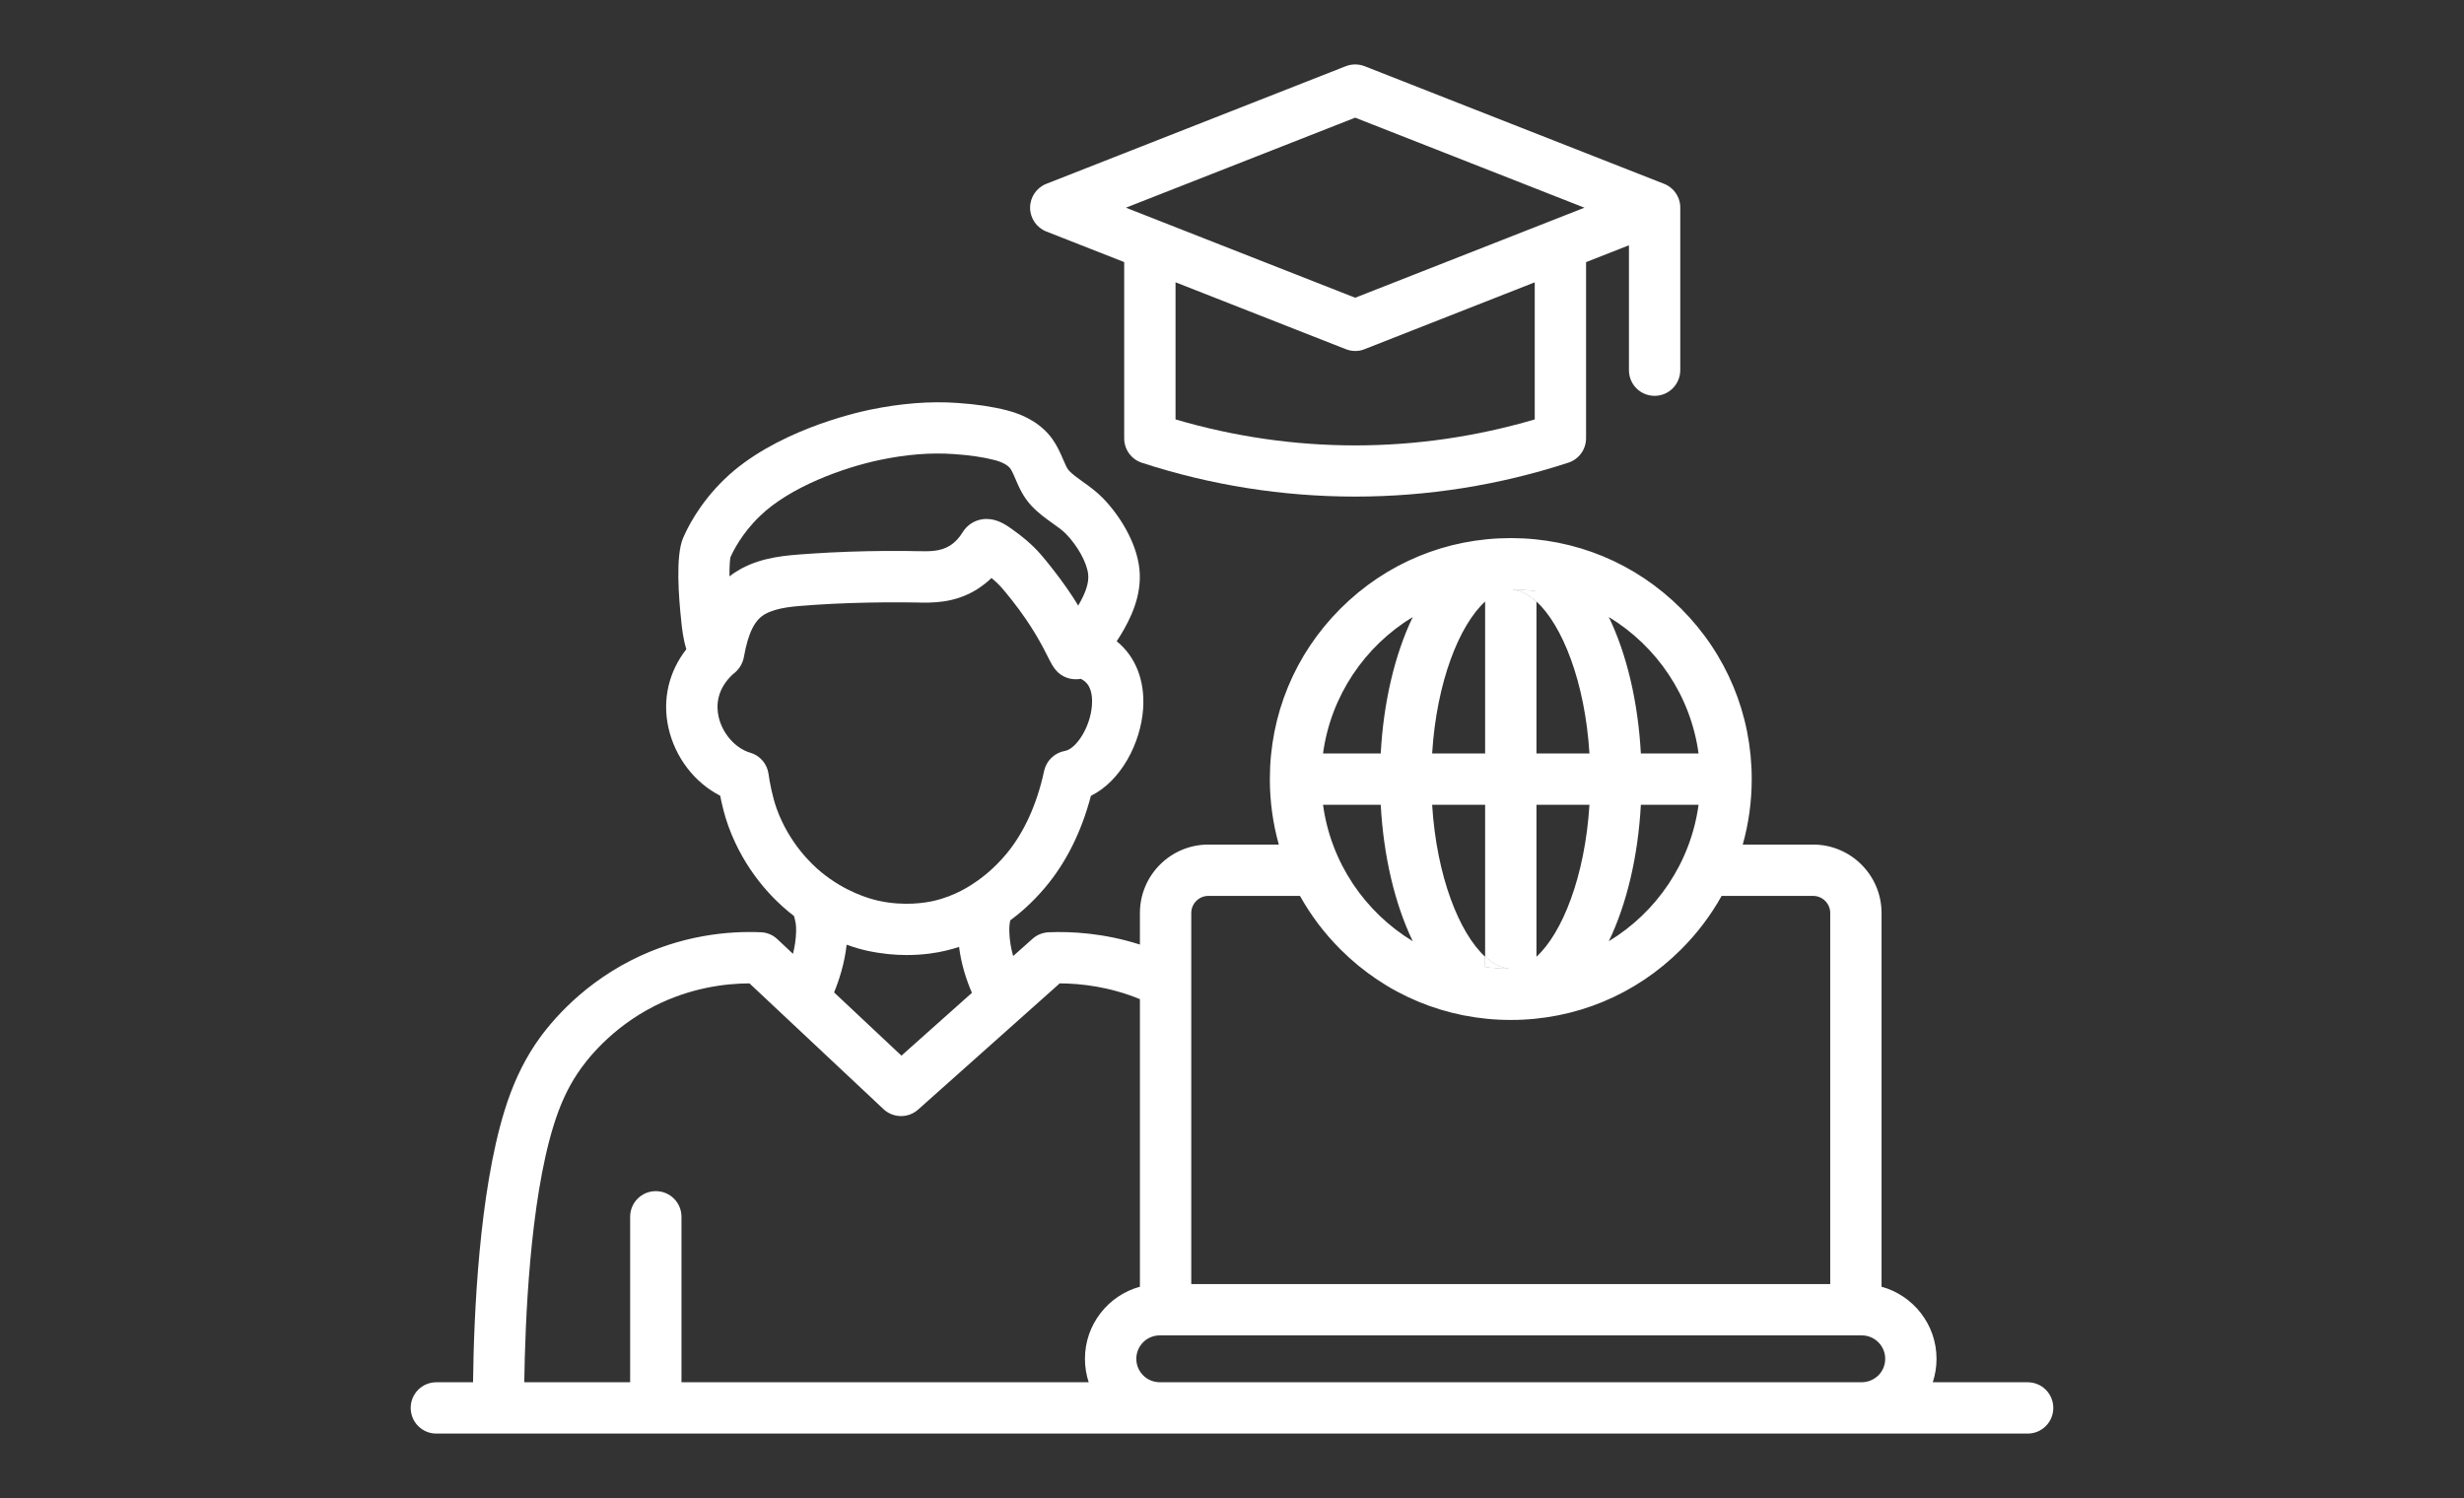 <?xml version="1.0" encoding="UTF-8"?>
<svg id="Capa_3" data-name="Capa 3" xmlns="http://www.w3.org/2000/svg" viewBox="0 0 1417.32 861.73">
  <rect x="0" y="0" width="1417.32" height="861.73" fill="#333333" stroke="none"/>
  <defs>
    <style>
      .cls-1 {
        fill: #fff;
      }
    </style>
  </defs>
  <g>
    <path class="cls-1" d="M854.26,550.36v5.84c4.68.64,9.45.98,14.3.99-4.75-.15-9.61-2.53-14.3-6.83ZM869.49,339.2c4.75.15,9.61,2.53,14.3,6.83v-5.84c-4.68-.64-9.45-.98-14.3-.99Z"/>
    <path class="cls-1" d="M883.79,340.19v5.84c-4.69-4.29-9.55-6.68-14.3-6.83,4.85.01,9.62.35,14.3.99Z"/>
    <path class="cls-1" d="M868.56,557.19c-4.85-.01-9.62-.35-14.3-.99v-5.84c4.69,4.29,9.55,6.68,14.3,6.83Z"/>
  </g>
  <path class="cls-1" d="M1166.32,795.13h-54.56c1.41-4.29,2.15-8.82,2.15-13.47,0-19.79-13.43-36.47-31.62-41.47v-214.98c0-21.71-17.65-39.37-39.37-39.37h-40.47c3.4-12.11,5.16-24.77,5.16-37.71,0-37.03-14.46-71.85-40.6-97.99-26.2-26.2-60.96-40.6-97.99-40.6s-71.79,14.39-97.99,40.6c-26.2,26.2-40.6,60.96-40.6,97.99v.09c0,12.91,1.77,25.53,5.16,37.62h-40.53c-21.71,0-39.37,17.65-39.37,39.37v18.15c-20.52-6.56-39.17-7.63-52.53-7.07-3.44.18-6.7,1.48-9.23,3.75l-11.15,9.94c-1.24-4.39-2.08-9.12-2.2-14-.08-2.86.11-4.63.55-6.56h0c4.87-3.57,12.42-9.81,20.05-18.9,12-14.21,20.85-31.93,26.33-52.72,17.35-8.55,28.6-30.33,30.02-49.89,1.18-16.45-4.45-30.39-15.2-39.03,1.16-1.77,2.02-3.13,2.34-3.66,5.35-8.86,12.3-22.33,10.76-37.71-1.66-16.05-12-31.74-21.16-41.09-3.75-3.81-7.87-6.77-11.5-9.35-3.01-2.15-5.91-4.24-7.87-6.34-1.17-1.23-2.21-3.75-3.44-6.58-1.54-3.57-3.26-7.57-6.15-11.63-5.66-7.87-14.7-13.59-26.14-16.49-8.24-2.09-17.53-3.51-28.54-4.24-15.62-1.11-32.48.25-50.07,3.88-9.04,1.85-55.48,12.55-83.84,39.98-14.58,14.09-21.53,28.48-23.87,34.02-4.31,10.21-2.46,34.14-.98,47.55v.25c.48,4.44,1.12,10.25,2.92,15.99-10.14,13.02-13.88,28.95-10.3,45.16,3.81,17.1,15.07,31.62,29.77,39.12.98,4.98,2.46,11.26,4.61,17.22,9.35,26.02,25.84,42.2,34.82,49.58,1.01.83,2.02,1.62,3.03,2.39h0c.85,3.17,1.33,5.04,1.21,9.05-.11,4.45-.82,8.77-1.81,12.71l-8.95-8.4c-2.58-2.46-5.91-3.88-9.47-4-18.08-.8-45.7,1.41-74.62,16.12-31.56,16.05-49.27,39.37-55.42,48.66-7.32,11.07-12.86,23.07-17.41,37.71-14.63,47.28-17.69,117.19-18.15,156.37h-21.1c-8.18,0-14.76,6.58-14.76,14.76s6.58,14.76,14.76,14.76h915.31c8.18,0,14.76-6.58,14.76-14.76s-6.58-14.76-14.76-14.76ZM977.03,433.43h-33.19c-1.6-29.4-8.01-56.83-18.42-78.48,27.51,16.71,47.09,45.24,51.61,78.48ZM943.84,462.96h33.19c-4.52,33.25-24.09,61.78-51.61,78.48,10.41-21.66,16.82-49.09,18.42-78.48ZM883.79,340.19v5.84c14.8,13.55,27.91,46.1,30.48,87.4h-30.48v-87.4c-4.69-4.29-9.55-6.68-14.3-6.83,4.85.01,9.62.35,14.3.99ZM914.27,462.96c-2.57,41.31-15.68,73.86-30.48,87.4v-87.4h30.48ZM854.26,346.03v87.4h-30.48c2.57-41.31,15.68-73.86,30.48-87.4ZM854.26,462.96v87.4c4.69,4.29,9.55,6.68,14.3,6.83-4.85-.01-9.62-.35-14.3-.99v-5.84c-14.8-13.55-27.91-46.1-30.48-87.4h30.48ZM812.63,354.95c-10.41,21.66-16.82,49.09-18.42,78.48h-33.19c4.52-33.25,24.09-61.78,51.61-78.48ZM794.21,462.96c1.6,29.4,8.01,56.83,18.42,78.48-27.51-16.71-47.09-45.24-51.61-78.48h33.19ZM685.23,525.21c0-5.41,4.43-9.84,9.84-9.84h52.7c6.2,11.14,13.99,21.48,23.27,30.76,26.2,26.2,60.96,40.6,97.99,40.6s71.79-14.39,97.99-40.6c9.28-9.28,17.07-19.62,23.27-30.76h52.64c5.41,0,9.84,4.43,9.84,9.84v213.45h-367.54v-213.45ZM420.17,320.56c1.54-3.51,6.52-13.66,16.92-23.68,17.47-16.92,48.29-27.99,69.33-32.36,15.01-3.14,29.16-4.24,42.07-3.32,9.23.62,16.85,1.72,23.31,3.38,4.49,1.11,7.94,2.95,9.41,5.04.98,1.41,1.91,3.57,2.95,6.03,1.91,4.49,4.31,10.09,9.04,15.19,4,4.31,8.43,7.44,12.3,10.21,2.89,2.03,5.6,4,7.57,5.97,6.77,6.89,12.18,16.73,12.86,23.37.49,4.8-1.29,10.4-5.72,17.96-3.69-6.09-8.55-13.23-14.95-21.35-5.54-7.07-8.24-10.03-10.52-12.24-2.09-2.09-6.64-6.21-12.92-10.58l-.25-.18c-2.83-1.97-7.81-5.47-14.02-5.47-1.11,0-2.28.06-3.57.37-4.24.92-8,3.57-10.27,7.32-2.03,3.32-4.49,5.91-7.38,7.69-5.54,3.44-11.75,3.32-19.01,3.14h-.62c-1.17-.06-29.59-.68-60.9,1.48l-1.41.12c-11.93.8-25.4,1.72-37.95,8.43-2.46,1.35-4.74,2.83-6.83,4.49-.06-5.78.25-9.53.55-11.01ZM446.68,464.99c-2.28-6.46-3.94-14.7-4.61-19.81-.8-5.78-4.92-10.58-10.52-12.18-8.55-2.52-16.05-11.01-18.21-20.73-1.43-6.45-1.07-15.79,8.29-24.48,3.27-2.34,5.57-5.89,6.29-9.97,2.52-14.02,6.27-21.41,12.49-24.73,6.95-3.69,16.24-4.31,26.08-4.98l1.41-.12c29.83-2.03,57.88-1.41,58.13-1.41h.62c9.41.25,22.33.55,35.37-7.57,2.95-1.91,5.78-4.06,8.3-6.52,1.85,1.54,3.14,2.77,3.81,3.44,1.23,1.17,3.14,3.26,8,9.41,11.75,14.89,17.47,26.27,20.55,32.36,1.85,3.69,3.08,6.15,5.17,8.37,2.83,3.01,6.83,4.68,10.89,4.68.55,0,1.05-.06,1.66-.06.42-.04.84-.1,1.24-.18,2.82,1.24,7.2,4.59,6.45,15.25-.92,12.86-9.29,25.16-15.5,26.2-5.97,1.05-10.7,5.6-12,11.5-4.12,19.31-11.75,35.92-21.96,48.04-7.07,8.43-13.96,13.47-16.61,15.32-3.63,2.52-12.18,8.43-24.79,11.38-4.61,1.05-16.98,3.26-31.99-.06-5.29-1.17-19.07-5.11-32.85-16.42-5.35-4.37-18.52-16.67-25.71-36.72ZM559.07,571.12l-40.55,36.15-38.75-36.38c2.9-7.04,6.04-16.68,7.22-27.45,5.11,1.85,9.26,2.92,11.91,3.49,8.24,1.78,15.87,2.46,22.64,2.46,9.78,0,17.65-1.35,22.45-2.52,2.69-.63,5.26-1.36,7.68-2.15,1.24,9.89,4.15,18.9,7.4,26.41ZM626.24,795.13h-234.25v-95.16c0-8.18-6.58-14.76-14.76-14.76s-14.76,6.58-14.76,14.76v95.16h-60.9c.49-34.82,3.2-103.65,16.85-147.63,3.75-12.06,8-21.34,13.84-30.14,4.86-7.32,18.88-25.77,44.17-38.63,20.55-10.4,40.29-12.98,54.68-13.04l77.08,72.34c5.6,5.23,14.21,5.35,19.93.25l81.44-72.59c12.3.06,28.7,1.91,46.13,9.07v165.43c-18.22,4.99-31.62,21.66-31.62,41.47,0,4.71.76,9.23,2.16,13.47ZM1080.45,791.19c-2.58,2.52-5.97,3.94-9.53,3.94h-403.83c-7.44,0-13.47-6.03-13.47-13.47s6.03-13.47,13.47-13.47h403.83c7.44,0,13.47,6.03,13.47,13.47,0,3.63-1.41,7.01-3.94,9.53Z"/>
  <g>
    <path class="cls-1" d="M966.51,118.86c0-.13-.01-.26-.02-.4,0-.07,0-.14-.01-.2-.01-.16-.03-.31-.05-.47-.04-.37-.1-.73-.17-1.09-.03-.17-.07-.34-.1-.51,0-.02,0-.04-.01-.06-.1-.44-.22-.87-.36-1.29-.09-.28-.19-.55-.3-.82-.09-.23-.18-.46-.29-.68-1.56-3.4-4.38-6.17-8.02-7.6l-.74-.29-171.5-67.37c-3.51-1.35-7.38-1.35-10.83,0l-172.24,67.66c-5.66,2.21-9.35,7.69-9.35,13.72s3.69,11.5,9.35,13.72l44.78,17.59v101.43c0,6.4,4.12,12.06,10.21,14.02,39.68,12.92,80.95,19.44,122.66,19.44s82.98-6.58,122.59-19.5c6.09-1.97,10.21-7.63,10.21-14.02v-101.35l24.67-9.69v71.85c0,8.18,6.58,14.76,14.76,14.76s14.76-6.64,14.76-14.82v-93.44c0-.2,0-.41-.01-.61ZM882.8,241.27c-67.79,19.93-138.77,19.93-206.62,0v-78.88l97.93,38.47c1.72.68,3.57,1.05,5.41,1.05s3.69-.31,5.41-1.05l97.87-38.45v78.86ZM892.82,126.77l-1.37.54-111.93,43.96-112.43-44.15c-.2-.09-.39-.16-.59-.23l-18.87-7.41,131.88-51.79,131.88,51.79-18.59,7.3Z"/>
    <path class="cls-1" d="M892.82,126.77l-1.37.54c.44-.2.9-.38,1.37-.54Z"/>
    <path class="cls-1" d="M965.19,113.35c-1.56-3.4-4.38-6.17-8.02-7.6l-.74-.29c3.91,1.29,7.09,4.17,8.76,7.89Z"/>
    <path class="cls-1" d="M966.42,117.79c-.04-.37-.09-.74-.17-1.09.07.36.13.73.17,1.09Z"/>
  </g>
</svg>